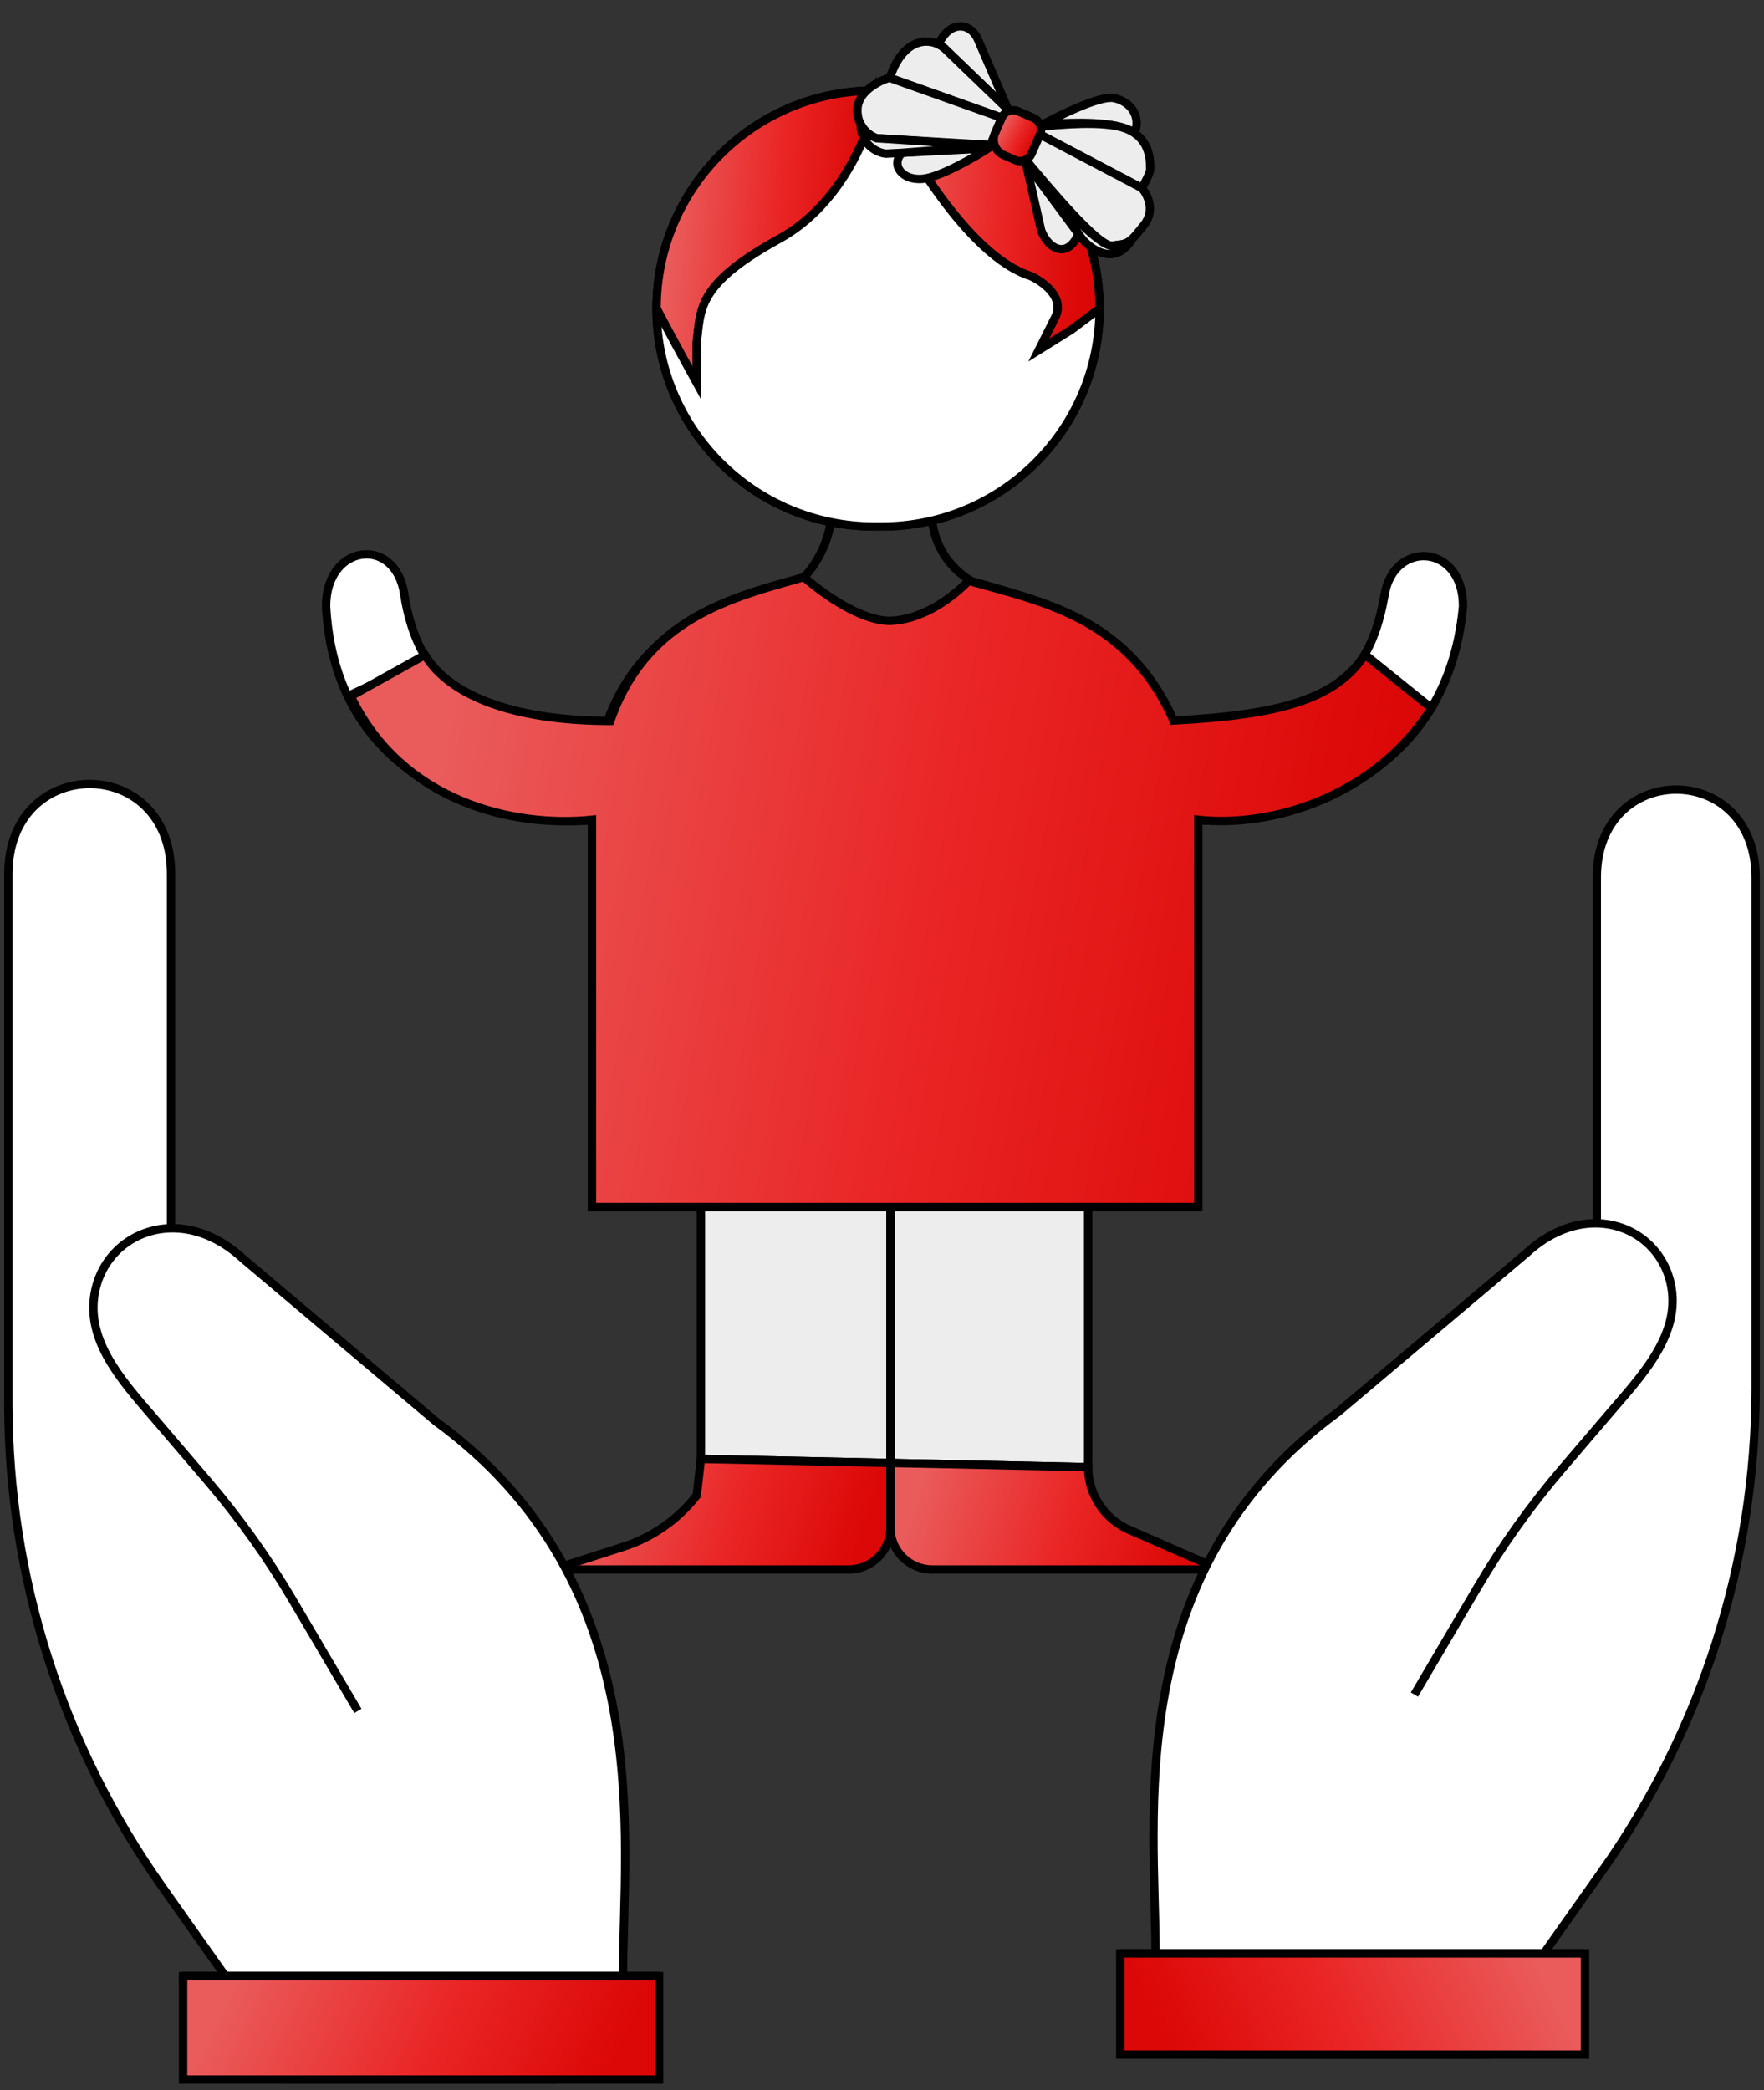 <?xml version="1.0" encoding="UTF-8"?> <svg xmlns="http://www.w3.org/2000/svg" width="211" height="250" viewBox="0 0 211 250" fill="none"><rect x="0" y="0" width="211" height="250" fill="#333333" stroke="none"/> <path d="M71.029 98.13V143.957H83.84H106.507H130.159H142.971V98.13C150.475 98.506 163.981 96.024 170.866 85.245C173.023 81.869 174.53 77.679 175 72.508C175 65.042 166.767 64.549 165.63 71.084C165.08 74.25 164.229 76.795 162.9 78.839C159.472 84.112 152.861 86.052 140.007 86.723C134.592 74.401 124.861 71.976 116.204 69.523C112.906 72.831 108.74 74.757 106.007 74.802C103.185 74.757 99.109 72.508 95.659 69.523C86.987 71.976 76.805 74.401 72.5 86.723C60.174 88.026 54.053 83.856 51.015 78.839C49.459 76.269 48.712 73.477 48.355 71.084C47.299 64.022 39 65.042 39 72.508C39.225 76.716 40.159 80.274 41.592 83.274C47.679 96.009 62.786 98.662 71.029 98.13Z" fill="white"></path> <path d="M95.659 69.523C99.109 72.508 103.185 74.757 106.007 74.802C108.74 74.757 112.906 72.831 116.204 69.523M95.659 69.523C86.987 71.976 76.805 74.401 72.5 86.723C60.174 88.026 54.053 83.856 51.015 78.839M95.659 69.523C97.466 67.998 100.685 63.37 99.109 57.062H111.92C110.998 59.785 110.564 66.089 116.204 69.523M116.204 69.523C124.861 71.976 134.592 74.401 140.007 86.723C152.861 86.052 159.472 84.112 162.9 78.839M51.015 78.839C49.459 76.269 48.712 73.477 48.355 71.084C47.299 64.022 39 65.042 39 72.508C39.225 76.716 40.159 80.274 41.592 83.274M51.015 78.839L41.592 83.274M41.592 83.274C47.679 96.009 62.786 98.662 71.029 98.13V143.957H83.84H106.507H130.159H142.971V98.13C150.475 98.506 163.981 96.024 170.866 85.245M162.9 78.839C164.229 76.795 165.08 74.25 165.63 71.084C166.767 64.549 175 65.042 175 72.508C174.53 77.679 173.023 81.869 170.866 85.245M162.9 78.839L170.866 85.245" stroke="black"></path> <path d="M106.508 143.955V174.988L130.16 175.491V143.955H106.508Z" fill="#EDEDED" stroke="black"></path> <path d="M106.506 143.955H83.84V174.506L106.506 174.988V143.955Z" fill="#EDEDED" stroke="black"></path> <path d="M83.841 187.736H101.508C104.27 187.736 106.508 185.497 106.508 182.736V174.988L83.841 174.506L83.342 178.867V178.867C81.095 181.756 78.029 183.9 74.544 185.021L66.096 187.736H83.841Z" fill="url(#paint0_linear)" stroke="black"></path> <path d="M106.508 182.736C106.508 185.498 108.746 187.736 111.508 187.736H117.342H130.16H145.921L135.057 182.981C132.082 181.679 130.16 178.74 130.16 175.492V175.492L106.508 174.989V182.736Z" fill="url(#paint1_linear)" stroke="black"></path> <path d="M70.809 144.377V98.058C61.575 99.016 48.044 96.011 41.957 83.276L50.827 78.348C53.864 83.365 61.848 86.232 73 86.232C77.305 73.91 87.488 71.485 96.16 69.032C99.609 72.017 103.549 74.219 106.372 74.264C109.105 74.219 112.572 72.786 115.87 69.478C124.527 71.931 134.957 73.864 140.372 86.186C153.226 85.515 159.837 83.574 163.265 78.302L171.231 84.707C164.345 95.486 151.841 99.016 143.335 98.058V144.377H130.652H106.508H83.841H70.809Z" fill="url(#paint2_linear)" stroke="black"></path> <path d="M78.533 36.909V36.909C78.533 22.512 90.204 10.841 104.601 10.841V10.841M78.533 36.909V36.909C78.533 51.306 90.204 62.977 104.601 62.977V62.977M78.533 36.909C80.595 40.813 82.602 44.48 83.347 45.826V40.899C83.387 40.582 83.42 40.272 83.453 39.967C83.828 36.466 84.138 33.565 93.202 28.58C101.086 24.244 104.372 14.947 105.029 10.841M78.533 36.909C78.533 51.306 90.204 62.977 104.601 62.977M78.533 36.909C78.533 22.512 90.204 10.841 104.601 10.841M105.029 10.841C107.985 17.247 115.77 30.649 123.26 33.015C124.738 33.672 127.399 35.577 126.217 37.942M105.029 10.841H104.601M105.029 10.841H105.456M126.217 37.942C125.034 40.307 124.41 41.556 124.246 41.884M126.217 37.942L124.246 41.884M124.246 41.884L128.188 39.42L131.524 36.909M131.524 36.909V36.909C131.524 51.306 119.853 62.977 105.456 62.977V62.977M131.524 36.909V36.909C131.524 22.512 119.853 10.841 105.456 10.841V10.841M131.524 36.909C131.524 22.512 119.853 10.841 105.456 10.841M131.524 36.909C131.524 51.306 119.853 62.977 105.456 62.977M104.601 62.977H105.029H105.456" stroke="black"></path> <path d="M105.027 10.84C107.984 17.246 115.769 30.648 123.259 33.014C124.737 33.671 127.398 35.576 126.215 37.941L124.244 41.883L128.186 39.419L131.523 36.908C131.523 22.511 119.852 10.84 105.455 10.84H105.027Z" fill="url(#paint3_linear)" stroke="black"></path> <path d="M93.202 28.58C101.086 24.244 104.372 14.947 105.029 10.841H104.601C90.204 10.841 78.533 22.512 78.533 36.909C80.595 40.813 82.602 44.48 83.347 45.826V40.899C83.387 40.582 83.42 40.272 83.453 39.967C83.828 36.466 84.138 33.565 93.202 28.58Z" fill="url(#paint4_linear)" stroke="black"></path> <path d="M105.029 10.841C104.372 14.947 101.086 24.244 93.202 28.58C84.138 33.565 83.828 36.466 83.453 39.967C83.42 40.272 83.387 40.582 83.347 40.899V45.826C82.602 44.48 80.595 40.813 78.533 36.909C78.533 51.306 90.204 62.977 104.601 62.977H105.029H105.456C119.853 62.977 131.524 51.306 131.524 36.909L128.188 39.42L124.246 41.884L126.217 37.942C127.399 35.577 124.738 33.672 123.26 33.015C115.77 30.649 107.985 17.247 105.029 10.841Z" fill="white" stroke="black"></path> <path d="M120.585 13.099L113.263 6.046C113.007 5.763 112.668 5.508 112.274 5.318C110.789 4.603 108.526 4.816 106.991 7.934L106.391 9.306L119.826 14.088L120.585 13.099Z" fill="#EDEDED" stroke="black"></path> <path d="M110.367 21.392C112.413 21.197 116.458 18.879 118.225 17.745L107.915 18.278C106.513 19.617 107.809 21.636 110.367 21.392Z" fill="#EDEDED" stroke="black"></path> <path d="M118.456 17.343L119.824 14.087L106.389 9.305C105.142 9.668 102.629 10.93 102.561 13.079C102.54 13.751 102.679 14.316 102.905 14.782C102.922 14.818 102.94 14.853 102.958 14.887C103.465 15.846 104.335 16.366 104.863 16.537L118.456 17.343Z" fill="#EDEDED" stroke="black"></path> <path d="M118.683 17.444L104.862 16.537C104.334 16.367 103.463 15.847 102.957 14.888C102.955 17.284 104.9 18.279 105.964 18.381L107.914 18.28L118.683 17.444Z" fill="#EDEDED" stroke="black"></path> <path d="M113.262 6.045L120.584 13.098L116.932 4.628C115.931 2.556 113.473 2.571 112.273 5.318C112.667 5.507 113.006 5.762 113.262 6.045Z" fill="#EDEDED" stroke="black"></path> <path d="M124.699 14.897C126.776 14.715 131.888 14.402 134.529 15.338C134.98 15.498 135.365 15.695 135.692 15.917C136.556 13.94 135.197 12.064 133.168 11.722C131.544 11.448 126.746 13.786 124.699 14.897Z" fill="#EDEDED" stroke="black"></path> <path d="M134.531 15.34C131.89 14.404 126.678 14.945 124.601 15.127L124.4 16.088L136.577 22.498C136.92 21.922 137.599 20.658 137.576 20.212C137.551 19.731 137.76 17.322 135.694 15.919C135.366 15.697 134.982 15.5 134.531 15.34Z" fill="#EDEDED" stroke="black"></path> <path d="M124.398 16.086L122.801 19.242C125.541 22.527 131.42 29.558 133.02 29.386C134.34 29.244 134.789 29.195 135.454 28.543C135.797 28.206 136.198 27.709 136.806 26.955C138.234 25.182 137.247 23.244 136.575 22.497L124.398 16.086Z" fill="#EDEDED" stroke="black"></path> <path d="M133.022 29.384C131.422 29.556 125.541 23.029 122.801 19.743L129.004 27.985L129.52 28.671C130.682 29.996 133.495 31.824 135.456 28.541C134.791 29.194 134.341 29.242 133.022 29.384Z" fill="#EDEDED" stroke="black"></path> <path d="M122.701 19.471L124.546 27.589C125.447 29.889 127.698 30.97 129.002 27.987L122.701 19.471Z" fill="#EDEDED" stroke="black"></path> <path d="M123.625 14.114L121.796 13.314C121.038 12.983 120.155 13.329 119.824 14.087V14.087L119.026 15.913C118.584 16.925 119.046 18.104 120.058 18.547L121.427 19.145V19.145C122.185 19.476 123.067 19.13 123.398 18.372L124.398 16.085V16.085C124.729 15.328 124.383 14.445 123.625 14.114V14.114Z" fill="url(#paint5_linear)" stroke="black"></path> <path d="M74.519 236.363C74.519 219.786 78.844 189.514 52.175 170.053L29.111 150.592C26.285 147.968 23.233 146.87 20.461 146.919V104.535C20.461 90.192 1 90.191 1 104.534V167.887C1 188.57 7.413 208.745 19.357 225.631L26.948 236.363H74.519Z" fill="white"></path> <path d="M26.948 236.363H21.902V236.363C21.902 243.2 27.445 248.743 34.281 248.743H66.464C73.301 248.743 78.843 243.2 78.843 236.363V236.363H74.519H26.948Z" fill="white"></path> <path d="M74.519 236.363C74.519 219.786 78.844 189.514 52.175 170.053L29.111 150.592C26.285 147.968 23.233 146.87 20.461 146.919M74.519 236.363H26.948M74.519 236.363H78.843M42.806 204.649L35.002 191.385C32.041 186.351 28.644 181.587 24.851 177.146L18.957 170.246C15.161 165.801 10.498 160.971 11.254 155.176C11.881 150.368 15.769 147.001 20.461 146.919M20.461 146.919V104.535C20.461 90.192 1 90.191 1 104.534V167.887C1 188.57 7.413 208.745 19.357 225.631L26.948 236.363M26.948 236.363H21.902M21.902 236.363H78.843M21.902 236.363V236.363C21.902 243.2 27.445 248.743 34.281 248.743H66.464C73.301 248.743 78.843 243.2 78.843 236.363V236.363" stroke="black"></path> <path d="M26.948 236.363H21.902V248.742H78.843V236.363H74.519H26.948Z" fill="url(#paint6_linear)" stroke="black"></path> <path d="M138.221 233.657C138.221 217.472 133.999 187.916 160.036 168.916L182.554 149.916C185.314 147.354 188.294 146.282 191 146.329L191 104.949C191 90.946 210 90.945 210 104.949L210 166.049C210 186.732 203.587 206.907 191.643 223.793L184.667 233.657L138.221 233.657Z" fill="white"></path> <path d="M184.667 233.657H189.593V233.657C189.593 240.332 184.181 245.743 177.507 245.743L146.086 245.743C139.411 245.743 134 240.332 134 233.657V233.657H138.221L184.667 233.657Z" fill="white"></path> <path d="M138.221 233.657C138.221 217.472 133.999 187.916 160.036 168.916L182.554 149.916C185.314 147.354 188.294 146.282 191 146.329M138.221 233.657L184.667 233.657M138.221 233.657H134M169.184 202.694L176.697 189.922C179.659 184.889 183.056 180.124 186.849 175.683L192.333 169.262C196.129 164.818 200.836 159.963 199.96 154.185C199.264 149.601 195.513 146.409 191 146.329M191 146.329L191 104.949C191 90.946 210 90.945 210 104.949L210 166.049C210 186.732 203.587 206.907 191.643 223.793L184.667 233.657M184.667 233.657H189.593M189.593 233.657L134 233.657M189.593 233.657V233.657C189.593 240.332 184.181 245.743 177.507 245.743L146.086 245.743C139.411 245.743 134 240.332 134 233.657V233.657" stroke="black"></path> <path d="M184.666 233.656H189.592V245.742L133.999 245.742V233.656H138.22L184.666 233.656Z" fill="url(#paint7_linear)" stroke="black"></path> <defs> <linearGradient id="paint0_linear" x1="69.912" y1="176.933" x2="102.265" y2="187.029" gradientUnits="userSpaceOnUse"> <stop stop-color="#EA5B5B"></stop> <stop offset="0.547" stop-color="#EA2525"></stop> <stop offset="1" stop-color="#DB0807"></stop> </linearGradient> <linearGradient id="paint1_linear" x1="110.23" y1="177.327" x2="141.714" y2="187.273" gradientUnits="userSpaceOnUse"> <stop stop-color="#EA5B5B"></stop> <stop offset="0.547" stop-color="#EA2525"></stop> <stop offset="1" stop-color="#DB0807"></stop> </linearGradient> <linearGradient id="paint2_linear" x1="54.165" y1="82.853" x2="164.35" y2="102.168" gradientUnits="userSpaceOnUse"> <stop stop-color="#EA5B5B"></stop> <stop offset="0.547" stop-color="#EA2525"></stop> <stop offset="1" stop-color="#DB0807"></stop> </linearGradient> <linearGradient id="paint3_linear" x1="107.529" y1="16.534" x2="130.631" y2="18.549" gradientUnits="userSpaceOnUse"> <stop stop-color="#EA5B5B"></stop> <stop offset="0.547" stop-color="#EA2525"></stop> <stop offset="1" stop-color="#DB0807"></stop> </linearGradient> <linearGradient id="paint4_linear" x1="81.035" y1="17.258" x2="104.174" y2="19.049" gradientUnits="userSpaceOnUse"> <stop stop-color="#EA5B5B"></stop> <stop offset="0.547" stop-color="#EA2525"></stop> <stop offset="1" stop-color="#DB0807"></stop> </linearGradient> <linearGradient id="paint5_linear" x1="120.452" y1="13.826" x2="124.274" y2="15.937" gradientUnits="userSpaceOnUse"> <stop stop-color="#EA5B5B"></stop> <stop offset="0.547" stop-color="#EA2525"></stop> <stop offset="1" stop-color="#DB0807"></stop> </linearGradient> <linearGradient id="paint6_linear" x1="27.279" y1="238.634" x2="68.255" y2="257.89" gradientUnits="userSpaceOnUse"> <stop stop-color="#EA5B5B"></stop> <stop offset="0.547" stop-color="#EA2525"></stop> <stop offset="1" stop-color="#DB0807"></stop> </linearGradient> <linearGradient id="paint7_linear" x1="184.342" y1="235.873" x2="144.337" y2="254.673" gradientUnits="userSpaceOnUse"> <stop stop-color="#EA5B5B"></stop> <stop offset="0.547" stop-color="#EA2525"></stop> <stop offset="1" stop-color="#DB0807"></stop> </linearGradient> </defs> </svg> 